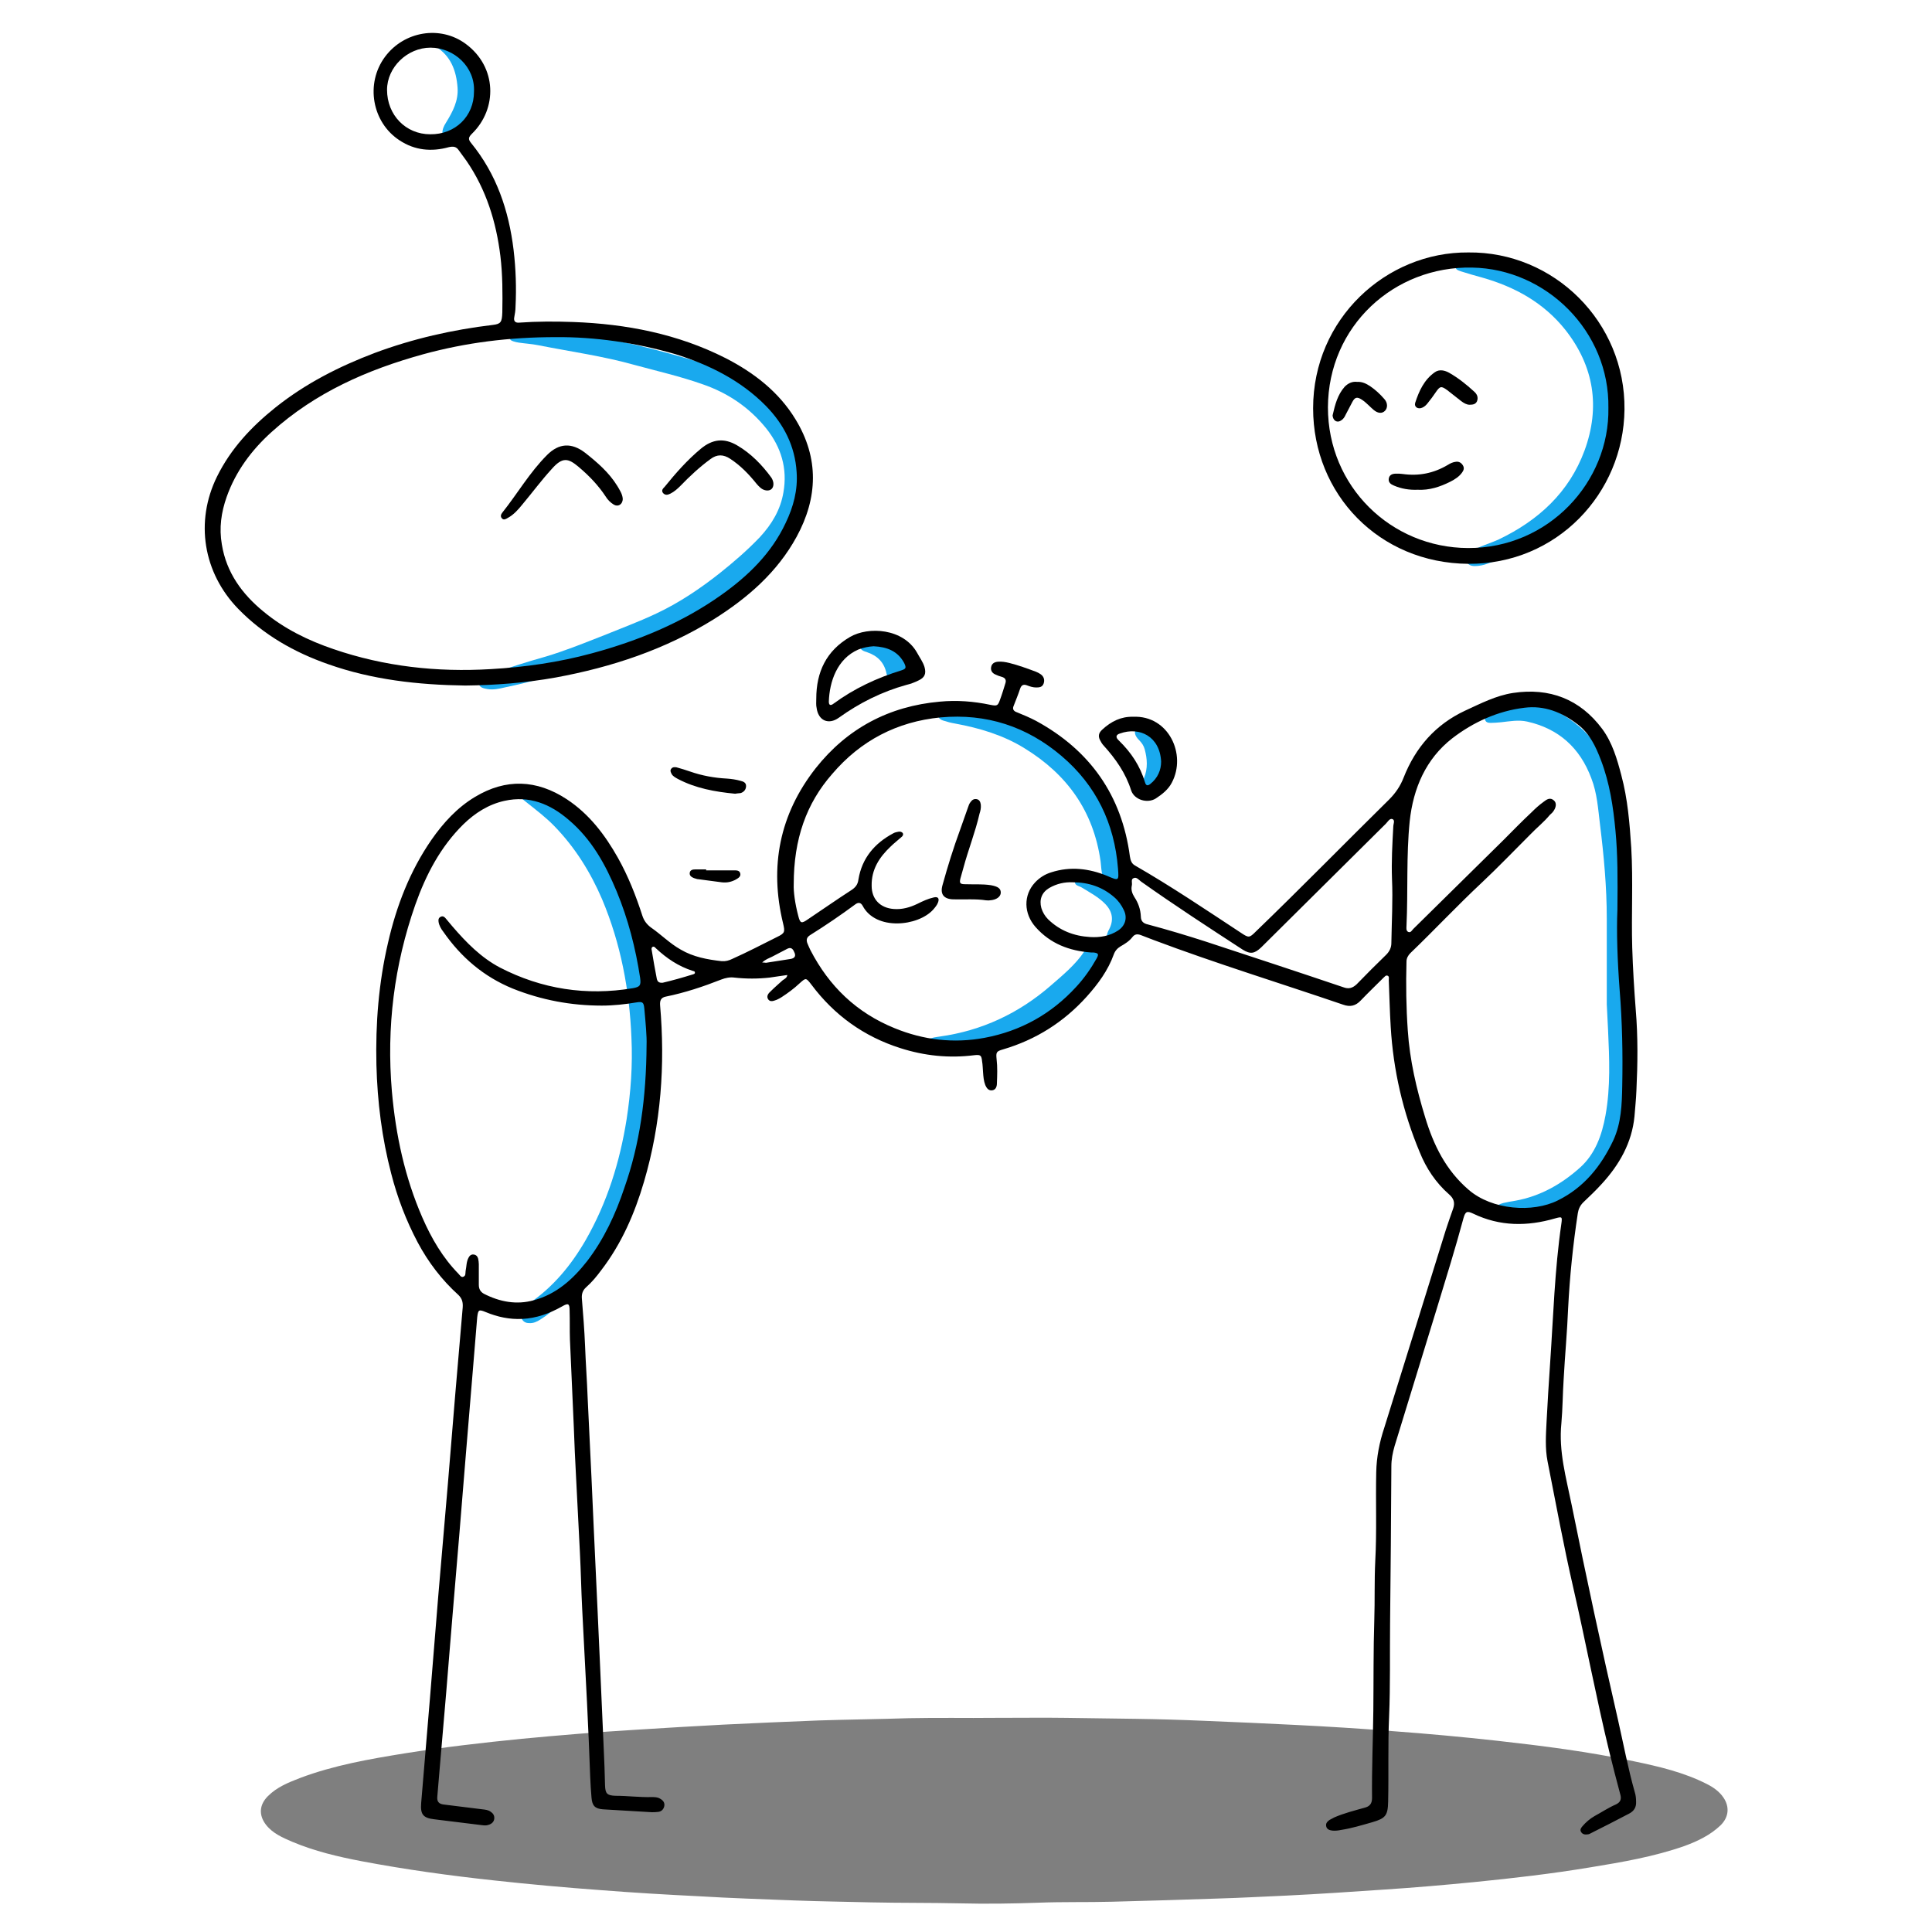 <svg xmlns="http://www.w3.org/2000/svg" xmlns:xlink="http://www.w3.org/1999/xlink" id="Calque_1" x="0px" y="0px" viewBox="0 0 600 600" style="enable-background:new 0 0 600 600;" xml:space="preserve"><style type="text/css"> .st0{fill:#7F7F7F;} .st1{fill:#19A9EE;} </style><g id="_x31_kIGBq.tif"><g><g><path class="st0" d="M307.6,533.5c9.9,0,16.6-0.1,23.4,0c7.3,0.1,14.5,0.2,21.8,0.3c6.9,0.1,13.9,0.3,20.8,0.6 c9.6,0.4,19.3,0.8,28.9,1.3c9.9,0.5,19.8,1.1,29.7,1.9c10.9,0.8,21.8,1.8,32.7,3c14.3,1.6,28.5,3.4,42.6,6.4 c7.7,1.6,15.4,3.4,22.5,7c2,1,3.9,2.3,5.2,4.2c2,2.9,1.7,6.1-0.8,8.6c-3.2,3.1-7.2,5-11.3,6.5c-9.4,3.3-19.3,5-29.1,6.6 c-12,2-24.1,3.4-36.2,4.6c-9.2,0.9-18.4,1.7-27.6,2.3c-10.3,0.7-20.5,1.4-30.8,1.9c-7,0.3-14,0.7-21,0.9 c-11.1,0.4-22.1,0.7-33.2,1c-7.6,0.2-15.1,0-22.7,0.3c-8.2,0.3-16.4,0.4-24.6,0.2c-9.1-0.2-18.2-0.1-27.3-0.3 c-8-0.2-16-0.3-23.9-0.6c-9.9-0.4-19.7-0.7-29.6-1.3c-10.2-0.5-20.3-1.1-30.5-1.9c-11-0.8-22-1.8-33-3c-13.9-1.5-27.7-3.4-41.4-6 c-7.3-1.4-14.5-3.1-21.4-6c-3-1.3-6.1-2.6-8.2-5.3c-2.3-3-2.1-6.2,0.6-8.9c2.8-2.8,6.3-4.2,9.9-5.6c10.6-4,21.6-5.9,32.7-7.7 c12-1.9,24.1-3.3,36.2-4.5c11.7-1.1,23.5-2.1,35.3-2.8c9.1-0.6,18.2-1.1,27.3-1.6c9.9-0.5,19.8-0.9,29.7-1.3 c9.3-0.3,18.7-0.4,28-0.7C291.8,533.4,301.3,533.6,307.6,533.5z"></path><path class="st1" d="M250,148.5c0,8.5-3.1,15.7-8.9,21.9c-10.2,10.9-21.9,19.9-35.5,26.1c-15.8,7.1-31.8,13.5-48.9,17 c-1.7,0.4-3.5,0.8-5.3,0.5c-1.1-0.2-2.4-0.4-2.7-1.6c-0.2-0.9,1-1.5,1.7-2.1c0.6-0.6,1.4-0.8,2.2-1.1c5.6-1.9,11.2-3.7,16.9-5.3 c5.7-1.7,11.2-3.9,16.8-6.1c5.9-2.4,11.9-4.6,17.6-7.3c7-3.3,13.4-7.6,19.5-12.4c4.4-3.5,8.7-7.2,12.6-11.3 c3.7-4,6.4-8.5,7.3-13.9c1.3-7.4-0.7-14-5.3-19.8c-5.3-6.6-12-11.1-19.9-13.8c-6.8-2.4-13.8-4-20.8-5.9 c-9.9-2.8-20.1-4.2-30.2-6.2c-2-0.4-4-0.5-6-0.8c-0.6-0.1-1.1-0.2-1.7-0.4c-0.7-0.2-1.2-0.6-1.2-1.4c0-0.8,0.5-1.2,1.2-1.5 c1.8-0.6,3.7-0.7,5.6-0.8c3.7-0.2,7.4,0.6,11.1,1c14.4,1.6,28.4,5.4,42.3,9.5c7.5,2.2,14.2,6.1,20,11.4c5,4.6,8.8,9.9,10.8,16.4 C249.8,143,250.1,145.7,250,148.5z"></path><path class="st1" d="M505.4,294.2c0,4.1-0.1,8.2,0,12.2c0.2,8.9,0.8,17.7,0.8,26.6c0,7.5-0.7,14.9-3.4,22 c-3.3,8.8-9.4,14.7-17.5,19.1c-5.4,2.9-11,4.9-17,5.4c-0.1,0-0.1,0-0.2,0c-2.4,0.3-4.1-0.5-4.4-2.2c-0.3-1.7,0.8-3.1,3.2-3.7 c1.2-0.3,2.5-0.5,3.7-0.7c7.8-1.4,14.4-5.2,20.1-10.3c4.7-4.2,6.8-10.1,7.9-16.2c1.6-8.8,1.2-17.7,0.8-26.5 c-0.1-2.7-0.3-5.3-0.4-8c0-8.9,0-17.8,0-26.6c0-9.8-0.9-19.5-2.1-29.2c-0.6-4.9-0.9-9.8-2.7-14.4c-3.5-9.4-10.1-15.4-19.9-17.6 c-2.7-0.6-5.4-0.1-8.1,0.2c-1.1,0.1-2.2,0.2-3.3,0.2c-0.8,0-1.5-0.2-1.7-1c-0.2-0.8,0.3-1.4,0.9-1.9c1.9-1.3,4.1-1.9,6.2-2.5 c6.9-1.7,13.1,0.1,18.8,4c9.6,6.4,13.9,15.8,15.4,26.8c1,7.4,1.8,14.8,2.4,22.2C505.7,279.5,505.4,286.8,505.4,294.2z"></path><path class="st1" d="M202.4,327.3c-0.2,17.1-2.9,33.7-9.4,49.5c-4.5,10.8-10.6,20.6-19.4,28.5c-1.8,1.6-3.7,3.2-5.8,4.5 c-1.1,0.7-2.2,1.2-3.5,1.1c-1,0-1.8-0.4-2.3-1.4c-0.5-1-0.4-1.9,0.3-2.8c0.6-0.8,1.3-1.4,2-1.9c7.5-5.1,13.1-11.9,17.6-19.7 c6.7-11.7,10.6-24.3,12.7-37.5c1.3-8.4,1.9-16.8,1.5-25.3c-0.6-14.8-3.3-29.2-9.1-43c-3.6-8.4-8.4-16.1-14.8-22.7 c-2.7-2.8-5.9-5.2-8.9-7.6c-1-0.8-2.4-1.7-1.7-3.2c0.8-1.6,2.4-1,3.6-0.5c4.4,1.5,8,4.3,11.3,7.4c7.9,7.6,13.3,16.8,17.4,26.9 c4,10,6.5,20.5,7.7,31.2C202,316.4,202.4,321.8,202.4,327.3z"></path><path class="st1" d="M500.5,129.8c-0.2,8.7-4.5,19.1-12.4,28.1c-7.1,8.1-15.8,13.6-26,17.1c-1.3,0.5-2.7,0.8-4.1,0.8 c-1.2,0-2.2-0.4-2.6-1.6c-0.4-1.3,0.3-2.2,1.4-2.9c2.7-1.7,5.9-2.5,8.7-3.8c12.3-5.9,21.8-14.6,26.6-27.6c4.9-13.4,3-26.1-6-37.5 c-6.7-8.4-15.6-13.3-25.8-16.2c-2.2-0.6-4.3-1.2-6.5-1.9c-0.9-0.3-2-0.6-1.8-1.8c0.2-1.1,1.3-1.3,2.2-1.3 c5.1-0.3,9.9,0.8,14.6,2.6c10,3.7,18.2,9.7,24.3,18.5C498,109.5,500.5,117.6,500.5,129.8z"></path><path class="st1" d="M348.4,269.4c0,1.2,0.1,2.1-0.3,2.9c-0.5,1.3-1.4,2.2-2.8,2.2c-1.4,0-2.3-0.8-2.8-2.2 c-0.5-1.6-0.5-3.2-0.7-4.8c-2.2-15.6-10.4-27-23.6-35.1c-6.6-4.1-14-6.3-21.6-7.7c-1.2-0.2-2.4-0.5-3.6-0.9 c-1-0.3-1.8-0.9-1.7-2.1c0-1.3,1-1.6,2-1.9c2.1-0.7,4.3-0.3,6.4,0c11.3,1.5,21.4,6,30.1,13.4c10.8,9.2,16.8,20.9,18.6,34.8 C348.4,268.5,348.4,269.2,348.4,269.4z"></path><path class="st1" d="M292.3,327.3c-1.4-0.1-2.5,0.1-3.6-0.3c-0.9-0.3-1.5-0.9-1.7-1.9c-0.1-1.1,0.4-1.8,1.3-2.3 c1.1-0.6,2.4-0.7,3.6-0.9c13-1.8,24.5-7.2,34.4-15.8c3.8-3.3,7.7-6.5,10.5-10.7c0.2-0.3,0.5-0.5,0.7-0.8c0.9-0.9,1.9-1.8,3.3-0.9 c1.3,0.8,1.2,2.1,0.8,3.4c-0.6,2.1-1.7,4-3.1,5.6c-6.5,7.1-13.8,13.5-22.5,17.8c-6.7,3.3-13.7,5.9-21.3,6.7 C293.8,327.2,292.9,327.2,292.3,327.3z"></path><path class="st1" d="M147.8,26.9c0,6.6-2.4,11.2-5.7,15.4c-0.5,0.6-1.1,1-1.8,1.2c-1.4,0.5-2.8-0.3-2.9-1.9 c-0.1-1.3,0.4-2.4,1.1-3.5c2.1-3.4,3.9-6.8,3.6-10.9c-0.4-5.3-2.1-9.9-6.9-12.8c-0.7-0.4-1.1-1-0.9-1.8c0.3-0.8,0.9-1.3,1.7-1.4 c2.3-0.2,4.1,1,5.8,2.4C146.3,17.4,147.6,22.5,147.8,26.9z"></path><path class="st1" d="M336.6,272.6c6.1,0,13.6,5.4,14.1,12.3c0.2,3.3-1,5.9-3.5,7.9c-0.7,0.6-1.6,0.8-2.5,0.3 c-0.9-0.5-1.1-1.3-1-2.3c0.1-0.7,0.3-1.4,0.7-2.1c1.5-2.8,1.2-5.5-1.1-7.9c-2.1-2.2-4.8-3.6-7.4-5.2c-0.8-0.5-2.4-0.6-2-2 C334.3,272.3,335.7,272.7,336.6,272.6z"></path><path class="st1" d="M361.9,237.4c-0.3,2.5-0.5,4.9-1.6,7.1c-0.5,1-1.4,1.7-2.4,2.2c-0.9,0.4-1.8,0.5-2.6-0.3 c-0.8-0.7-1.1-1.6-0.8-2.6c0.2-0.8,0.5-1.5,0.8-2.2c1.2-3,1-5.9,0.2-8.9c-0.3-1.1-0.9-2-1.7-2.8c-1.4-1.4-1.7-2.6-0.9-3.6 c0.8-1.1,3.3-1.6,4.6-0.9c1.3,0.7,2.1,1.7,2.6,3C361.2,231.4,361.5,234.5,361.9,237.4z"></path><path class="st1" d="M271,198c3.2,0.4,6.1,2.1,8.1,5.3c0.4,0.7,0.8,1,1.7,1.2c1.5,0.3,1.7,1.7,2,2.9c0.3,1.2,0.4,2.6-0.7,3.5 c-0.6,0.5-1.3,0.9-1.9,1.4c-1.3,1-3.1,0.5-4.1-1c-0.4-0.7-0.6-1.4-0.8-2.2c-0.7-3.3-2.7-5.4-5.9-6.5c-1.2-0.4-2.5-0.7-2.3-2.4 C267.1,198.9,268.7,198.1,271,198z"></path></g></g></g><g id="jraVoQ.tif"><g><path d="M244.5,302.8c-1.9,0.3-3.7,0.5-5.5,0.8c-3.6,0.4-7.3,0.4-10.9,0c-1.4-0.2-2.8,0.1-4.1,0.6c-5.6,2.2-11.3,4.1-17.2,5.3 c-1.6,0.3-1.9,1.3-1.8,2.7c1.6,18.5,0.3,36.8-5,54.8c-2.9,9.9-7,19.3-13.3,27.5c-1.4,1.9-2.9,3.7-4.7,5.3c-1,0.9-1.4,2-1.3,3.4 c0.4,4.9,0.8,9.9,1,14.8c0.2,5.4,0.6,10.7,0.8,16.1c0.4,8.3,0.8,16.7,1.2,25c0.2,5.2,0.5,10.4,0.7,15.6c0.4,8.6,0.8,17.2,1.2,25.8 c0.2,5.2,0.5,10.3,0.7,15.5c0.4,9.1,0.8,18.1,1.2,27.2c0.2,3.8,0.3,7.5,0.4,11.3c0.1,2.5,0.6,3.1,3.2,3.2c3.8,0,7.5,0.5,11.3,0.4 c0.9,0,1.8,0,2.6,0.5c0.9,0.5,1.5,1.2,1.3,2.3c-0.2,1-0.9,1.7-1.9,1.8c-0.7,0.1-1.4,0.1-2,0.1c-5.1-0.3-10.1-0.6-15.2-0.9 c-2.4-0.2-3.3-1.1-3.5-3.6c-0.2-2.1-0.3-4.2-0.4-6.3c-0.3-7.8-0.6-15.5-1-23.3c-0.5-9.7-1-19.4-1.5-29.1 c-0.3-5.8-0.4-11.6-0.7-17.4c-0.4-7.8-0.8-15.6-1.2-23.5c-0.3-5.2-0.5-10.4-0.7-15.6c-0.4-9-0.8-18-1.2-27.1c-0.1-3,0-6-0.1-8.9 c0-2.3-0.4-2.5-2.3-1.4c-3.9,2.2-8,3.7-12.4,3.9c-3.9,0.2-7.7-0.6-11.3-2.1c-2.2-0.9-2.4-0.8-2.7,1.6c-0.5,5.7-0.9,11.3-1.4,17 c-0.7,8.4-1.4,16.9-2.1,25.3c-0.7,8.2-1.3,16.3-2,24.5c-0.7,8.3-1.4,16.6-2.1,25c-0.7,8.1-1.3,16.2-2,24.4 c-0.7,8.2-1.4,16.3-2.1,24.5c-0.2,2.8-0.5,5.5-0.7,8.3c-0.1,1.4,0.5,2.1,1.9,2.3c4,0.5,8.1,1,12.1,1.5c0.9,0.1,1.8,0.2,2.5,0.7 c0.8,0.5,1.3,1.2,1.2,2.2c-0.1,1-0.8,1.6-1.7,1.9c-0.8,0.3-1.5,0.2-2.3,0.1c-4.9-0.6-9.7-1.2-14.6-1.8c-3.5-0.4-4.4-1.5-4.1-5.1 c0.9-10.7,1.8-21.4,2.7-32.2c0.9-10.7,1.7-21.3,2.6-32c1-11.7,2-23.3,3-35c0.8-9.3,1.5-18.6,2.3-27.9c0.8-8.9,1.5-17.9,2.3-26.8 c0.1-1.6-0.2-2.7-1.3-3.8c-5.2-4.7-9.4-10.2-12.7-16.4c-3.6-6.8-6.3-13.9-8.2-21.3c-2.9-11.1-4.3-22.3-4.6-33.8 c-0.3-12.8,0.7-25.5,3.6-37.9c2.6-11.4,6.8-22.3,13.5-32c3.7-5.3,8-10,13.5-13.3c9.6-5.8,19.2-5.4,28.5,0.7 c7,4.6,11.9,11.1,15.9,18.2c3.2,5.7,5.6,11.8,7.6,18c0.5,1.5,1.3,2.6,2.6,3.6c3.2,2.2,5.9,5,9.3,6.9c3.9,2.3,8.3,3.1,12.7,3.6 c1.2,0.1,2.3-0.2,3.3-0.7c4.7-2.1,9.3-4.5,13.9-6.8c2.5-1.2,2.5-1.6,1.9-4.2c-4.3-17.7-1.1-33.9,10.1-48.2 c9.8-12.4,22.8-19.3,38.6-20.7c5.3-0.5,10.5-0.1,15.7,1c2.1,0.4,2.3,0.3,3-1.7c0.6-1.6,1.1-3.3,1.6-4.9c0.4-1.1,0-1.8-1.1-2.1 c-0.7-0.2-1.3-0.4-1.9-0.7c-1-0.4-1.6-1.2-1.4-2.3c0.2-1.2,1.1-1.6,2.1-1.7c1.2-0.1,2.4,0.1,3.6,0.4c2.8,0.7,5.5,1.7,8.2,2.7 c0.5,0.2,1.1,0.5,1.5,0.8c1,0.7,1.3,1.8,0.9,2.9c-0.4,1.1-1.3,1.2-2.3,1.2c-1,0-1.9-0.3-2.7-0.6c-1.2-0.5-1.9-0.2-2.3,1 c-0.6,1.8-1.3,3.5-2,5.3c-0.5,1.1,0.1,1.7,1,2c2,0.8,4.1,1.7,6,2.7c16.7,9.1,26.6,23.1,29.1,42.1c0.2,1.2,0.5,2.2,1.6,2.8 c11.3,6.5,22.1,13.8,32.9,20.9c2.4,1.6,2.6,1.6,4.6-0.4c14-13.5,27.6-27.4,41.4-41c2-2,3.5-4.2,4.5-6.8 c3.7-9.4,9.9-16.5,19.1-20.8c4.8-2.2,9.6-4.7,14.9-5.5c11.3-1.7,20.8,1.9,27.7,11.2c3.1,4.2,4.6,9.3,5.9,14.3 c2,7.4,2.6,15,3.1,22.6c0.6,10.3,0,20.7,0.3,31c0.2,6.5,0.6,12.9,1.1,19.4c0.7,8.3,0.6,16.7,0.2,25c-0.1,2.7-0.4,5.3-0.6,8 c-0.8,8.2-4.7,15-10.1,20.9c-1.8,2-3.8,3.9-5.8,5.8c-1,1-1.5,2.1-1.7,3.4c-1.5,9.8-2.5,19.6-3,29.4c-0.3,7.4-1,14.8-1.4,22.2 c-0.3,4.5-0.3,9.1-0.7,13.6c-0.9,8.7,1.5,17,3.2,25.4c4.5,22.3,9.3,44.6,14.4,66.8c1.7,7.5,3.1,15,5.2,22.4c0.3,0.9,0.4,2,0.4,2.9 c0.1,1.7-0.6,2.9-2.1,3.7c-4,2.1-8.1,4.2-12.1,6.2c-0.3,0.2-0.7,0.3-1,0.3c-0.8,0.1-1.5-0.1-1.9-0.8c-0.4-0.7,0-1.2,0.4-1.7 c1.1-1.3,2.4-2.4,3.8-3.2c2.2-1.2,4.3-2.6,6.6-3.6c1.5-0.7,1.8-1.7,1.4-3.1c-1.2-4.4-2.3-8.8-3.4-13.2c-4.1-16.9-7.3-34-11.2-51 c-3-13-5.4-26.2-8-39.3c-0.8-4.1-0.5-8.2-0.3-12.3c0.3-6,0.7-12.1,1.1-18.1c1-14.5,1.4-29,3.5-43.4c0.3-2.2,0.2-2.2-2-1.6 c-8.6,2.5-17.1,2.5-25.4-1.5c-1.9-0.9-2.4-0.7-3,1.4c-2.5,9.3-5.4,18.6-8.2,27.8c-4.4,14.3-8.8,28.7-13.2,43c-0.6,2.1-1,4.1-1,6.3 c-0.1,16.3-0.2,32.6-0.4,48.9c-0.1,9.6,0.1,19.1-0.3,28.7c-0.4,8.9-0.1,17.8-0.3,26.6c-0.1,4.2-0.8,5.1-4.9,6.3 c-3.2,0.9-6.4,1.9-9.7,2.4c-0.9,0.2-1.9,0.3-2.8,0.2c-0.8-0.1-1.6-0.4-1.8-1.2c-0.3-1,0.3-1.6,1-2.1c0.5-0.3,1-0.5,1.5-0.8 c3-1.3,6.2-2.1,9.4-3c1.6-0.4,2.3-1.3,2.3-3c-0.1-9,0.3-18.1,0.4-27.1c0.1-9.4,0-18.8,0.3-28.2c0.2-6.1,0-12.2,0.3-18.3 c0.5-9.2,0.1-18.4,0.3-27.6c0.1-4.7,1-9.3,2.5-13.8c6.4-20.4,12.7-40.9,19.1-61.4c0.7-2.2,1.5-4.4,2.3-6.7 c0.6-1.8,0.2-3.1-1.3-4.4c-4.1-3.6-7.1-8.1-9.1-13.1c-5.2-12.4-8.2-25.4-9-38.9c-0.3-4.8-0.4-9.7-0.6-14.5c0-0.5,0.2-1.2-0.4-1.4 c-0.6-0.2-0.9,0.4-1.3,0.7c-2.3,2.3-4.7,4.6-7,7c-1.6,1.7-3.3,2.1-5.5,1.3c-19.6-6.7-39.5-12.8-58.9-20.1c-1.3-0.5-2.6-1-3.9-1.5 c-1.1-0.4-1.9-0.3-2.6,0.6c-1,1.3-2.3,2.1-3.7,2.9c-1,0.6-1.7,1.4-2.1,2.5c-1.8,5-4.9,9.2-8.4,13.1c-7.1,7.9-15.8,13.4-26,16.4 c-2.1,0.6-2.2,0.9-2,3c0.3,2.5,0.2,5,0.1,7.5c0,1-0.3,2-1.4,2.2c-1.2,0.2-1.8-0.7-2.2-1.6c-0.5-1.3-0.6-2.6-0.7-4 c-0.1-1.1-0.1-2.3-0.3-3.4c-0.2-1.9-0.5-2.1-2.4-1.9c-7.9,1-15.5,0.2-23-2.2c-11.3-3.6-20.5-10.2-27.6-19.7 c-1.7-2.2-1.7-2.2-3.7-0.4c-1.7,1.6-3.6,3-5.6,4.3c-0.5,0.3-1,0.6-1.5,0.8c-0.9,0.3-1.9,0.8-2.6-0.1c-0.7-1,0-1.9,0.8-2.6 c1.2-1.2,2.5-2.3,3.7-3.4C243.9,303.9,244.4,303.6,244.5,302.8z M200.8,324.4c0.1-2.4-0.3-6.8-0.7-11.2c-0.2-1.9-0.5-2.2-2.4-1.9 c-3.6,0.6-7.2,1-10.8,1c-9.5,0-18.7-1.7-27.7-5.3c-9-3.7-16-9.7-21.5-17.6c-0.7-0.9-1.3-1.9-1.5-3.1c-0.1-0.7,0-1.3,0.7-1.6 c0.6-0.3,1.1,0,1.5,0.5c0.7,0.8,1.4,1.7,2.1,2.5c4.3,5,8.9,9.7,14.8,12.8c13,6.7,26.8,8.8,41.2,6.4c2.3-0.4,2.6-0.9,2.3-3.2 c-1.4-9.2-3.7-18.2-7.3-26.9c-3.5-8.4-7.8-16.2-14.9-22.2c-5.7-4.9-12.2-7.6-19.9-5.9c-5,1.1-9.2,3.8-12.8,7.3 c-7.1,7-11.6,15.6-14.9,24.9c-6.6,18.8-9,38.1-7.3,58c1.2,13.6,4,26.7,9.5,39.3c2.8,6.4,6.3,12.4,11.2,17.4 c0.4,0.4,0.8,1.2,1.5,0.9c0.8-0.3,0.6-1.1,0.7-1.8c0.3-1.4,0.2-2.8,0.9-4.1c0.3-0.6,0.8-1.1,1.6-1c0.8,0.1,1.2,0.6,1.4,1.3 c0.1,0.6,0.2,1.1,0.2,1.7c0,2.1,0,4.3,0,6.4c0,1.3,0.5,2.2,1.6,2.8c4.9,2.5,10.1,3.5,15.5,2c7-1.9,12.1-6.5,16.5-12.1 c5.3-6.9,8.9-14.7,11.6-22.8C198.7,355.3,200.7,341,200.8,324.4z M502.3,282.6c0.1-9.8,0.1-17.2-0.6-24.6 c-0.7-7.5-1.8-14.8-4.5-21.9c-1.6-4.2-3.5-8.3-7.2-11.1c-4.9-3.8-10.4-6-16.6-5.2c-8.3,1-15.9,4.5-22.4,9.5 c-8.2,6.4-12.1,15.5-13.2,25.7c-1.1,10.8-0.5,21.7-1,32.5c0,0.6-0.2,1.5,0.5,1.9c0.8,0.4,1.2-0.5,1.6-0.9 c9.3-9.2,18.6-18.3,27.9-27.5c2.9-2.9,5.8-5.9,8.8-8.7c1.2-1.2,2.4-2.3,3.8-3.3c0.9-0.7,2-1.5,3.2-0.4c0.9,0.8,0.7,2.2-0.3,3.5 c-0.3,0.4-0.7,0.7-1,1c-1.8,2.2-4.1,4-6.1,6.1c-5,5-9.9,10.1-15,14.9c-7.6,7.1-14.7,14.7-22.2,21.9c-0.7,0.7-1.2,1.6-1.2,2.6 c-0.2,7.2-0.1,14.3,0.4,21.4c0.6,9.2,2.7,18.2,5.4,27c2.6,8.6,6.4,16.4,13.5,22.5c7.3,6.3,19.9,7.2,27.7,3.3 c8.1-4,13.4-10.6,17.2-18.6c2.5-5.4,2.7-11.2,2.8-17c0.2-9.9,0-19.8-0.8-29.7C502.3,298.3,502,289.2,502.3,282.6z M246.5,274.6 c-0.1,2.3,0.4,6,1.4,9.8c0.6,2.4,1,2.5,3,1.1c4.5-3,8.9-6.1,13.4-9c1.4-0.9,2.1-1.8,2.3-3.4c1.1-6.6,5-11.2,10.8-14.3 c0.5-0.3,1.1-0.4,1.6-0.5c0.5-0.1,1.1,0,1.4,0.5c0.2,0.5-0.1,0.9-0.5,1.2c-1.1,1-2.3,1.9-3.3,2.9c-3.5,3.3-6,7.1-5.9,12.2 c0,4.2,2.7,6.9,6.9,7.2c2.6,0.2,5-0.5,7.3-1.6c1.6-0.8,3.3-1.6,5.1-2c1.3-0.3,1.8,0.3,1.3,1.6c-0.3,0.8-0.9,1.5-1.5,2.2 c-4.7,5.2-17.8,6.6-21.9-1.2c-0.5-0.9-1.2-1.2-2.2-0.5c-4.6,3.4-9.3,6.6-14.1,9.6c-1.1,0.7-1.3,1.5-0.8,2.7c0.3,0.7,0.6,1.4,0.9,2 c5.8,11.2,14.3,19.4,26.1,24.2c9,3.7,18.4,4.8,28,3c11.2-2.1,20.7-7.4,28.4-15.8c2.5-2.7,4.6-5.7,6.4-8.9c0.7-1.3,0.5-1.6-1-1.8 c-0.3,0-0.5,0-0.8,0c-6.7-0.5-12.6-2.7-17.2-7.9c-3.7-4.2-3.8-9.9-0.2-13.8c1.4-1.5,3.1-2.6,5.1-3.2c5.9-1.9,11.7-1.2,17.3,1.1 c3.7,1.6,3.7,1.6,3.4-2.3c-1.1-14-6.8-25.8-17.5-34.9c-10.8-9.2-23.4-13.3-37.6-12c-13.5,1.3-24.8,7.2-33.6,17.5 C250.4,249.5,246.5,260.6,246.5,274.6z M351.5,275c-0.3,1.3,0.1,2.5,0.8,3.6c1.2,1.8,1.9,3.8,2,6c0,1.5,0.8,2.2,2.2,2.5 c6,1.6,12,3.4,17.9,5.3c14.3,4.7,28.6,9.4,42.8,14.2c1.6,0.6,2.8,0.3,4.1-0.9c3-3.1,6.1-6.2,9.2-9.2c1-1,1.6-2.2,1.6-3.6 c0.1-6.6,0.5-13.3,0.2-19.9c-0.2-5.5,0.1-10.8,0.4-16.3c0-0.8,0.6-1.9-0.2-2.3c-0.9-0.4-1.5,0.8-2.1,1.4 c-12.8,12.7-25.6,25.4-38.4,38.1c-0.1,0.1-0.2,0.2-0.3,0.3c-2.1,2-3.4,2.2-5.8,0.7c-10.6-6.9-21.2-13.8-31.5-21.1 c-0.7-0.5-1.4-1.5-2.3-1.1C351.1,273,351.7,274.2,351.5,275z M333.1,274c-2.4-0.1-4.9,0.4-7.3,1.8c-2.3,1.4-3.1,3.6-2.4,6.2 c0.4,1.3,1.1,2.5,2.1,3.5c3.6,3.5,8,5.2,13,5.5c3.1,0.2,6.1-0.3,8.7-2c2.3-1.5,3-4,1.8-6.4c-0.7-1.5-1.7-2.9-3-4 C342.4,275.5,338.2,274,333.1,274z M205.8,305.2c3-0.7,6.2-1.6,9.4-2.6c0.3-0.1,0.7-0.2,0.6-0.6c0-0.4-0.4-0.4-0.7-0.5 c-4.4-1.4-8.1-3.9-11.4-7c-0.3-0.3-0.6-0.7-1.1-0.4c-0.3,0.2-0.3,0.7-0.2,1c0.5,3,1,6,1.6,9C204.2,304.8,204.6,305.3,205.8,305.2z M236.7,298.9c0.7,0,0.9,0.1,1.2,0.1c2.6-0.4,5.1-0.8,7.7-1.2c1-0.2,1.6-0.7,1.2-1.8c-0.4-1-0.9-2-2.2-1.4 c-1.6,0.8-3.2,1.7-4.8,2.5C238.8,297.6,237.8,297.9,236.7,298.9z"></path><path d="M144.5,212.9c-14.7-0.2-28.9-1.8-42.5-6.6c-10.6-3.7-20.1-9.1-28-17.2C63.1,177.9,60.5,162,67.4,148 c4.3-8.7,10.7-15.5,18.2-21.5c9.3-7.4,19.7-12.7,30.8-16.9c11.8-4.4,24.1-7.2,36.7-8.7c2.4-0.3,2.8-0.8,2.9-3.9 c0.1-5.8,0.1-11.7-0.6-17.5c-1.3-10.6-4.4-20.6-10.5-29.5c-0.8-1.1-1.6-2.2-2.4-3.3c-0.8-1.2-1.7-1.3-3.1-1 c-5.4,1.5-10.6,1-15.3-2.1c-8.6-5.6-10.7-17.7-4.5-26c5.9-7.9,17.1-9.8,25-4c9.8,7.2,9.9,20.2,2,27.9c-1.1,1.1-1.3,1.7-0.3,2.9 c7.9,9.7,11.7,20.9,13.2,33.2c0.7,5.9,0.9,11.8,0.6,17.7c0,1.1-0.2,2.2-0.4,3.3c-0.2,1.1,0.3,1.7,1.5,1.6 c5.6-0.4,11.2-0.4,16.8-0.2c16.5,0.6,32.5,3.7,47.3,11.2c8.8,4.5,16.6,10.5,21.8,19.1c7.3,12,6.9,24.3,0.3,36.4 c-6,11-15.2,19-25.7,25.6c-15.1,9.4-31.7,14.9-49.1,18.1C163.1,212.1,153.7,212.8,144.5,212.9z M172.6,104.7 c-14.5,0-27.9,1.7-41.1,5.3c-17.4,4.8-33.6,11.9-47.2,24.2c-6.2,5.6-11.1,12.2-13.9,20.1c-1.7,4.8-2.4,9.7-1.5,14.8 c1.4,8.7,6.3,15.4,12.9,20.8c6.5,5.4,13.9,9,21.8,11.7c15.8,5.4,32.1,7.2,48.8,6.2c10.6-0.6,21.1-2.1,31.4-4.9 c14.4-3.9,28.1-9.5,40.3-18.2c8.3-5.9,15.5-12.9,19.9-22.3c2.4-5,3.8-10.2,3.4-15.8c-0.5-8.1-4-14.9-9.6-20.6 c-7.8-7.9-17.5-12.7-28-16C197.4,106.4,184.7,104.6,172.6,104.7z M147.2,28.5c0.4-7.7-6.2-13.7-13.5-13.7 c-7.2,0-13.5,6.1-13.5,13.1c0,7.8,5.8,13.8,13.4,13.8C141.4,41.8,147.2,36.1,147.2,28.5z"></path><path d="M456,78.4c26.6-0.3,48.8,21.6,48.5,48.8c-0.3,26.1-21.1,48.1-48.5,47.9c-27.7-0.2-48.2-21.6-48.2-48.3 C407.8,99,430.5,78.2,456,78.4z M499.5,126.7c0.4-23.8-19.3-43.2-42.3-43.6c-24.3-0.5-44.7,18.2-44.8,43.4 c0,24.6,19.6,43.6,43.5,43.7C481,170.3,499.9,149.6,499.5,126.7z"></path><path d="M253.5,217c0-8.3,3.1-14.9,10.5-19.2c5.7-3.3,16.5-2.7,20.8,4.9c0.8,1.5,1.8,2.8,2.3,4.4c0.6,2.1,0.1,3.3-1.8,4.2 c-1.2,0.6-2.5,1.1-3.8,1.4c-7.6,2.1-14.6,5.6-21,10.2c-3.2,2.3-6.4,0.9-6.9-3.1C253.4,219,253.5,218,253.5,217z M271.3,200.7 c-1.6,0.1-3.1,0.4-4.7,1c-6.7,2.9-9,10.1-9.2,16.2c0,1.2,0.6,1.3,1.5,0.6c6.4-4.7,13.5-8,21-10.3c1.5-0.5,1.6-0.8,0.9-2.3 C278.8,202.2,275.5,200.9,271.3,200.7z"></path><path d="M351.9,222.6c11-0.5,16.7,11.7,12,20.5c-1.1,2.1-3,3.6-5,4.9c-2.6,1.6-6.6,0.4-7.6-2.5c-1.7-5.4-4.8-9.8-8.5-13.9 c-0.5-0.5-0.9-1.2-1.2-1.8c-0.6-1.2-0.4-2.2,0.7-3.2C345.1,224,348.2,222.5,351.9,222.6z M360.6,236.5c-0.4-7.8-6.7-10.9-12.8-8.7 c-1.3,0.4-1.4,1.2-0.3,2.2c3.8,3.7,6.6,7.9,8.1,13c0.3,1,0.8,1.1,1.6,0.5C359.6,241.6,360.6,239.1,360.6,236.5z"></path><path d="M228.3,246.5c-6.3-0.6-12.3-1.7-17.8-4.6c-0.7-0.4-1.5-0.8-1.9-1.5c-0.3-0.6-0.6-1.1-0.1-1.7c0.4-0.5,1-0.5,1.6-0.4 c1.4,0.4,2.8,0.8,4.2,1.3c3.7,1.3,7.6,2,11.5,2.2c1.4,0.1,2.8,0.3,4.2,0.7c0.8,0.2,1.7,0.5,1.7,1.6c0,1.1-0.7,1.9-1.7,2.2 C229.2,246.4,228.7,246.4,228.3,246.5z"></path><path d="M219.3,270.3c2.9,0,5.8,0,8.7,0c0.8,0,1.7,0,1.9,1c0.2,0.9-0.6,1.4-1.3,1.8c-1.4,0.8-2.9,1.1-4.5,0.9 c-2.5-0.3-5.1-0.7-7.6-1c-0.4-0.1-0.7-0.2-1-0.3c-0.7-0.3-1.4-0.7-1.3-1.6c0.1-0.9,0.9-1.1,1.7-1.1c1.1,0,2.3,0,3.4,0 C219.3,270.1,219.3,270.2,219.3,270.3z"></path><path d="M306.2,279.6c-3.2-0.5-6.7-0.2-10.2-0.3c-2.9-0.1-4.1-1.6-3.3-4.4c1.6-5.8,3.4-11.6,5.5-17.3c0.8-2.3,1.6-4.5,2.4-6.8 c0.2-0.6,0.4-1.2,0.8-1.7c0.5-0.7,1.1-1.1,2-0.9c0.8,0.2,1.1,0.9,1.2,1.7c0.1,1-0.1,1.9-0.4,2.8c-1.3,5.7-3.5,11.2-5,16.8 c-0.3,1.1-0.6,2.1-0.9,3.2c-0.4,1.5-0.2,1.9,1.4,1.9c2.7,0.1,5.3-0.1,8,0.3c2.2,0.4,3.1,1,3.1,2.3c0,1.3-1.4,2.3-3.4,2.4 C307,279.7,306.7,279.6,306.2,279.6z"></path><path d="M193.4,154.9c0,1.8-1.5,2.6-2.8,1.8c-1-0.6-1.9-1.5-2.5-2.5c-2.3-3.5-5.2-6.5-8.4-9.2c-3.2-2.7-5-3.2-8.4,0.7 c-3.2,3.5-6,7.3-9.1,11c-1.3,1.6-2.7,3.2-4.6,4.2c-0.5,0.3-1.2,0.7-1.7,0.1c-0.6-0.6-0.3-1.3,0.1-1.8c4.7-5.9,8.5-12.5,13.9-17.9 c3.7-3.7,7.6-3.9,11.8-0.7c3.8,3,7.4,6.1,10,10.3C192.4,152.1,193.3,153.4,193.4,154.9z"></path><path d="M240.2,150.3c0,1.4-0.9,2.2-2.3,2c-1.3-0.2-2.1-1.1-2.9-2c-2.4-3-5-5.7-8.2-7.8c-2.1-1.4-4.1-1.5-6.2,0.1 c-3.4,2.5-6.4,5.3-9.3,8.3c-0.9,0.9-1.9,1.8-3.1,2.4c-0.8,0.4-1.6,0.6-2.3-0.2c-0.6-0.8,0-1.4,0.5-1.9c3.4-4.2,7-8.3,11.2-11.8 c3.6-3,7.2-3.5,11.3-1.1c4.3,2.5,7.8,6.1,10.7,10.1C239.9,148.9,240.2,149.6,240.2,150.3z"></path><path d="M456.4,125.7c-0.9,0-1.8-0.5-2.7-1.2c-1.4-1.1-2.8-2.2-4.2-3.3c-1.9-1.4-2.3-1.3-3.6,0.6c-0.8,1.2-1.7,2.4-2.6,3.5 c-0.4,0.5-0.9,1-1.6,1.3c-1.3,0.6-2.6-0.2-2.2-1.5c1.2-3.7,2.8-7.2,6.1-9.5c1.4-1,3.1-0.6,4.5,0.2c2.8,1.6,5.3,3.6,7.7,5.8 c0.8,0.7,1.4,1.7,0.9,3C458.3,125.5,457.5,125.7,456.4,125.7z"></path><path d="M440.2,152.1c-2.5,0.1-5-0.3-7.3-1.3c-1-0.4-1.8-1-1.6-2.2c0.2-1.2,1.2-1.5,2.3-1.5c0.7,0,1.4,0,2,0.1 c5,0.7,9.6-0.2,14-2.8c0.8-0.5,1.6-0.9,2.6-1c0.9-0.1,1.6,0.3,2.1,1.1c0.5,0.8,0.3,1.5-0.2,2.2c-0.9,1.3-2.3,2.2-3.7,2.9 C447.2,151.2,443.9,152.3,440.2,152.1z"></path><path d="M421.5,118.6c1.6-0.1,2.9,0.6,4.1,1.4c1.6,1.1,3,2.4,4.3,3.9c1.1,1.2,1.1,2.8,0.2,3.7c-0.9,0.9-2.2,0.8-3.5-0.3 c-1.2-1-2.3-2.3-3.7-3.2c-1.4-0.9-2.1-0.8-2.9,0.7c-0.7,1.3-1.4,2.7-2.1,4c-0.3,0.7-0.7,1.3-1.3,1.7c-1.2,0.9-2.4,0.3-2.7-1.1 c0-0.2-0.1-0.4,0-0.6c0.7-3.1,1.5-6.2,3.7-8.7C418.7,119,420,118.4,421.5,118.6z"></path></g></g></svg>